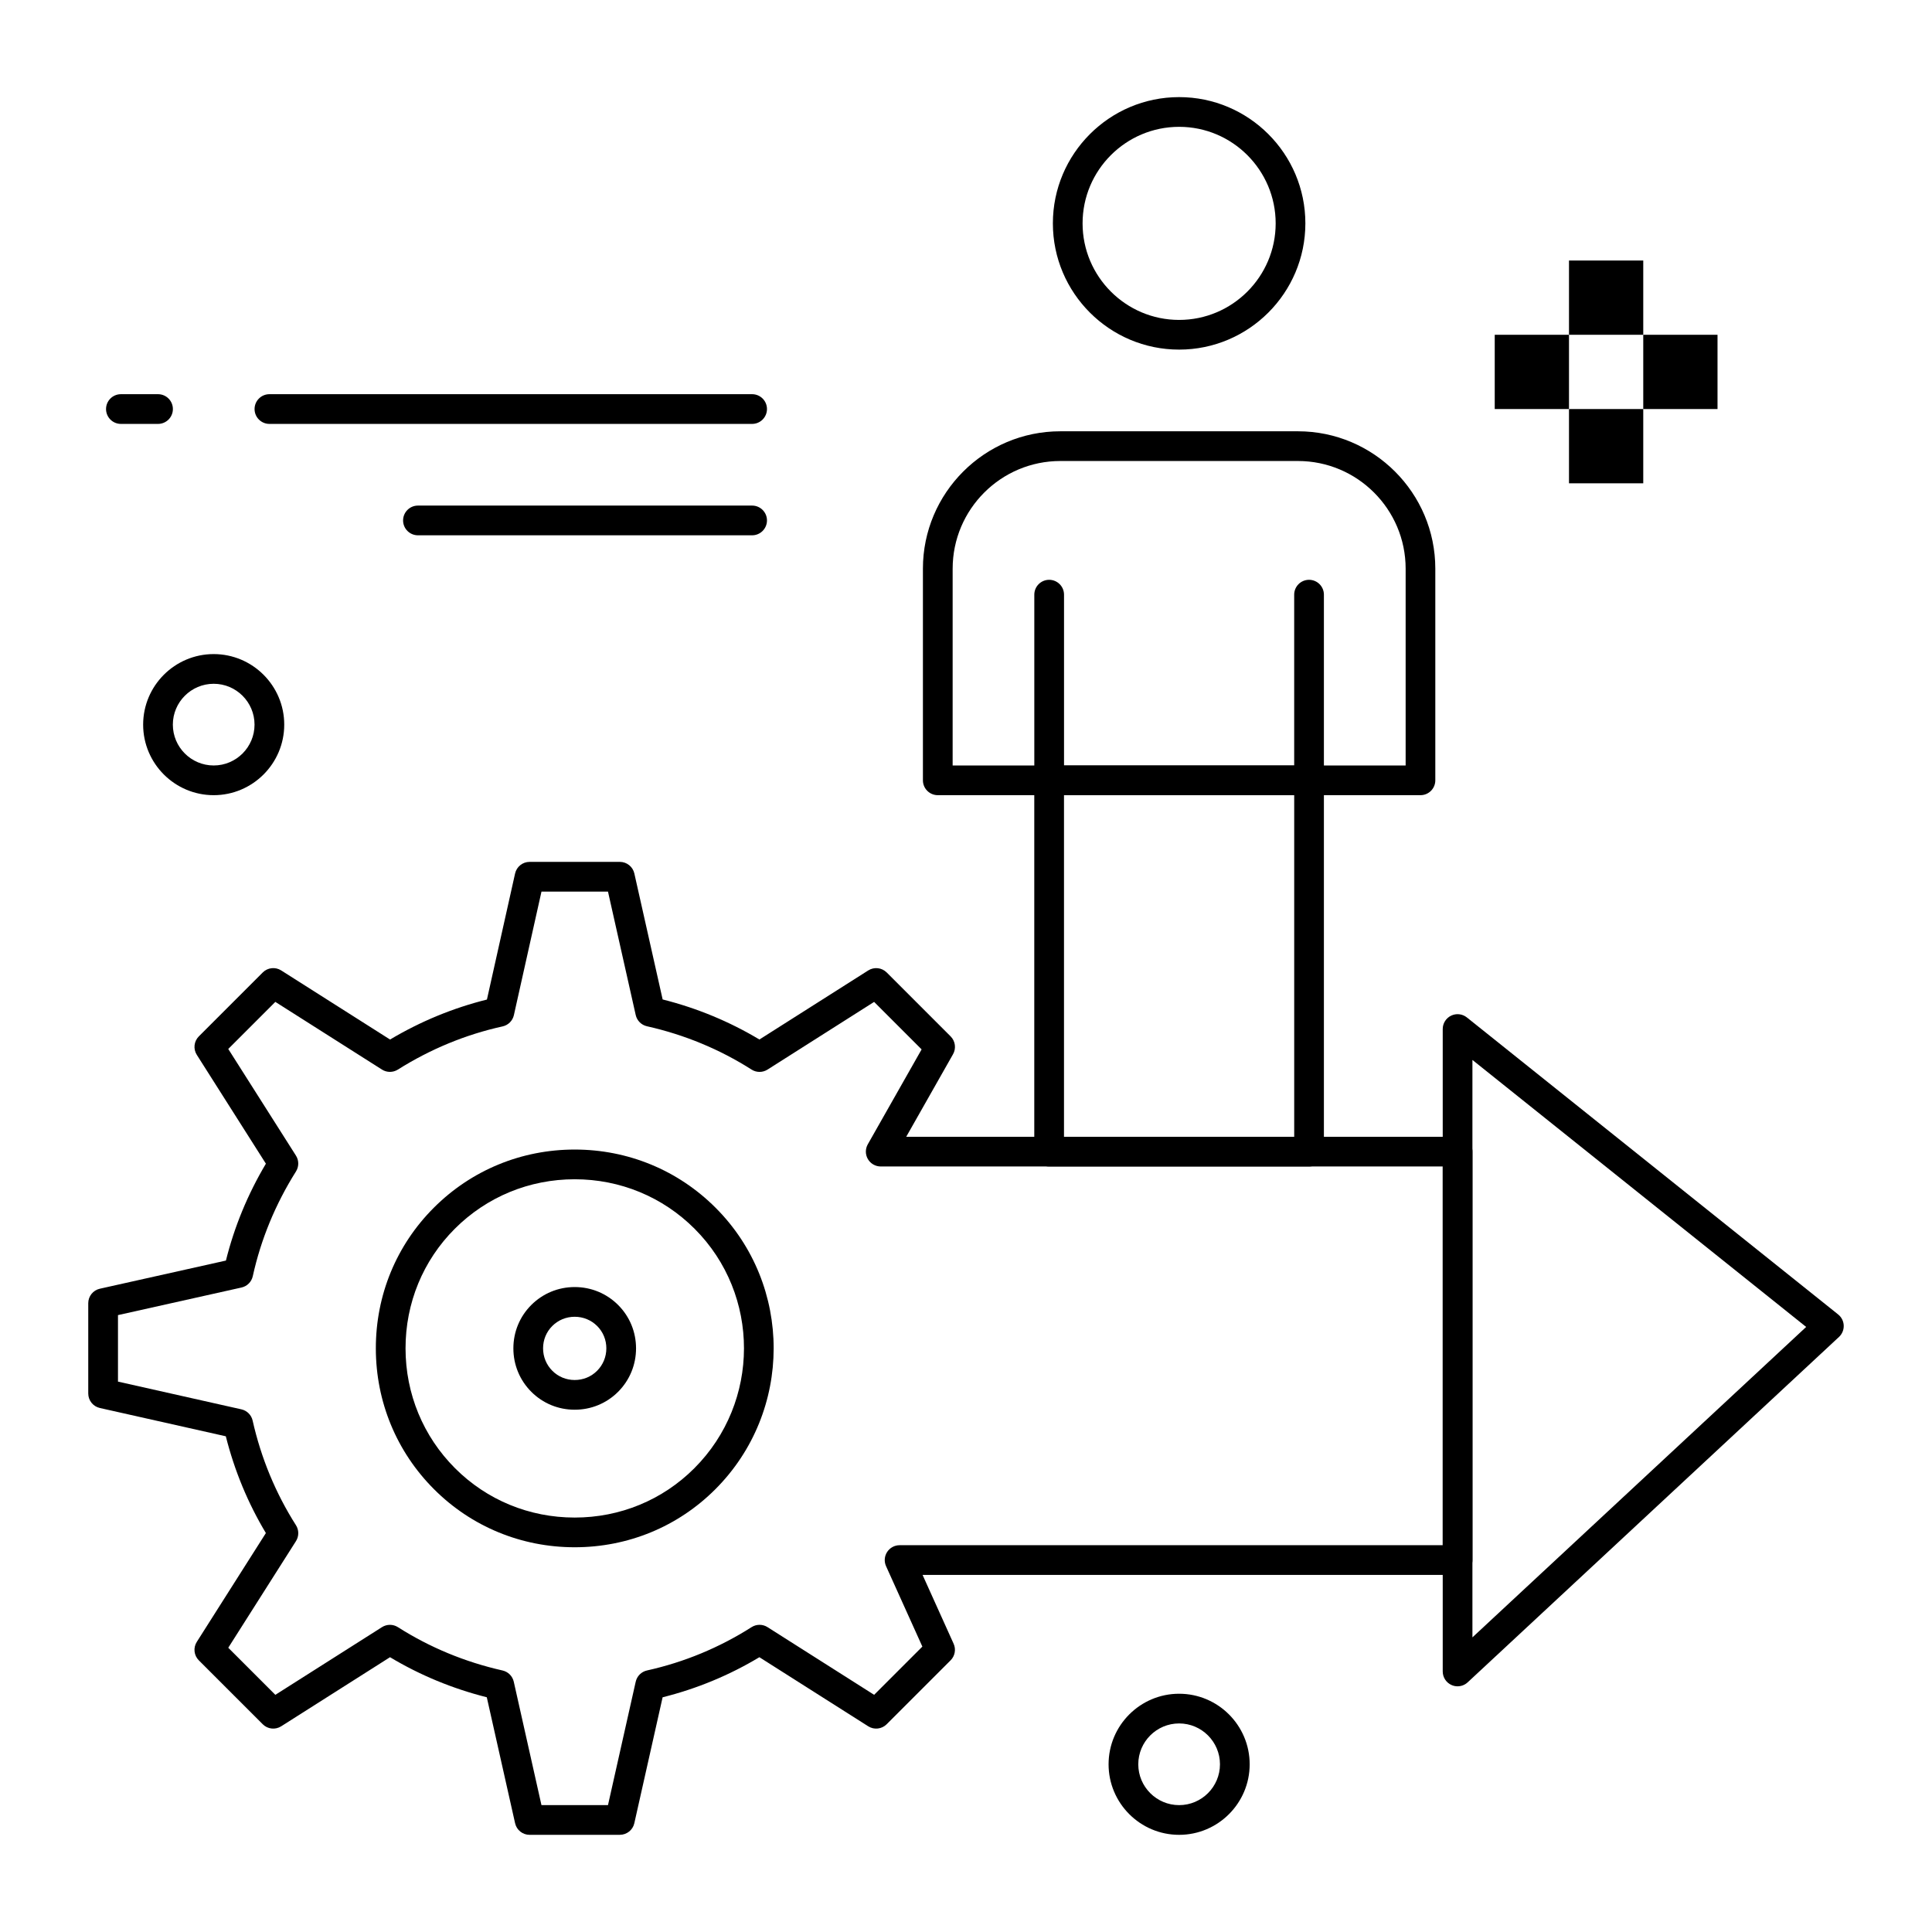 <?xml version="1.0" encoding="UTF-8"?>
<!-- Uploaded to: ICON Repo, www.svgrepo.com, Generator: ICON Repo Mixer Tools -->
<svg fill="#000000" width="800px" height="800px" version="1.1" viewBox="144 144 512 512" xmlns="http://www.w3.org/2000/svg">
 <g>
  <path d="m296.3 554.04c-14.121 0-27.355-5.457-37.266-15.367-9.941-9.941-15.426-23.199-15.434-37.328-0.012-14.125 5.445-27.363 15.359-37.277 9.945-9.949 23.207-15.426 37.34-15.426 14.133 0 27.395 5.477 37.34 15.426 20.547 20.547 20.512 54.016-0.074 74.605-9.91 9.91-23.145 15.367-37.266 15.367zm0-97.523c-12.031 0-23.312 4.66-31.773 13.117-8.426 8.426-13.062 19.688-13.055 31.703 0.008 12.031 4.672 23.312 13.129 31.77 8.422 8.422 19.68 13.062 31.699 13.062 12.02 0 23.273-4.637 31.699-13.062 17.52-17.52 17.555-45.996 0.074-63.473-8.457-8.461-19.742-13.117-31.773-13.117z"/>
  <path d="m296.3 517.59c-4.352 0-8.434-1.684-11.492-4.742-3.066-3.066-4.758-7.152-4.758-11.508-0.004-4.352 1.68-8.438 4.742-11.5 3.066-3.066 7.156-4.758 11.512-4.758 4.356 0 8.445 1.691 11.512 4.758 3.059 3.059 4.742 7.144 4.742 11.5-0.004 4.356-1.695 8.441-4.758 11.508-3.066 3.059-7.148 4.742-11.5 4.742zm0-24.633c-2.254 0-4.363 0.871-5.945 2.449-1.574 1.574-2.438 3.676-2.434 5.926 0.004 2.254 0.875 4.363 2.457 5.945 1.57 1.574 3.676 2.438 5.926 2.438s4.356-0.863 5.926-2.438c1.582-1.582 2.453-3.691 2.457-5.945 0.004-2.25-0.863-4.356-2.434-5.926-1.586-1.578-3.699-2.449-5.953-2.449z"/>
  <path d="m559.8 252.4h19.68v19.68h-19.68z"/>
  <path d="m579.48 232.72h19.68v19.68h-19.68z"/>
  <path d="m540.12 232.72h19.68v19.68h-19.68z"/>
  <path d="m559.8 213.04h19.68v19.68h-19.68z"/>
  <path d="m308.27 630.25h-23.926c-1.84 0-3.438-1.277-3.84-3.074l-7.5-33.383c-9.098-2.293-17.703-5.856-25.645-10.617l-28.84 18.309c-1.559 0.988-3.59 0.762-4.891-0.539l-16.938-16.938c-1.305-1.305-1.527-3.336-0.539-4.891l18.309-28.84c-4.762-7.941-8.324-16.547-10.617-25.645l-33.383-7.5c-1.797-0.402-3.074-2-3.074-3.84v-23.93c0-1.844 1.277-3.438 3.078-3.84l33.406-7.461c2.234-8.98 5.789-17.594 10.594-25.672l-18.312-28.848c-0.988-1.555-0.762-3.59 0.539-4.891l16.938-16.938c1.305-1.305 3.336-1.527 4.891-0.539l28.848 18.312c8.074-4.805 16.691-8.359 25.672-10.594l7.461-33.406c0.402-1.797 2-3.078 3.84-3.078h23.926c1.84 0 3.438 1.277 3.84 3.074l7.5 33.383c9.098 2.293 17.703 5.856 25.645 10.617l28.84-18.305c1.559-0.988 3.59-0.762 4.894 0.539l16.938 16.938c1.25 1.25 1.512 3.184 0.641 4.723l-12.406 21.879h146.12c2.172 0 3.938 1.762 3.938 3.938v108.24c0 2.172-1.762 3.938-3.938 3.938l-141.79-0.004 8.23 18.238c0.676 1.492 0.352 3.246-0.805 4.402l-16.938 16.938c-1.305 1.305-3.34 1.527-4.891 0.539l-28.84-18.305c-7.992 4.797-16.602 8.359-25.645 10.621l-7.5 33.379c-0.398 1.789-1.996 3.066-3.836 3.066zm-20.777-7.871h17.629l7.348-32.707c0.336-1.488 1.496-2.648 2.988-2.981 9.867-2.191 19.191-6.055 27.715-11.48 1.289-0.82 2.934-0.82 4.223-0.004l28.258 17.938 12.781-12.781-9.621-21.312c-0.551-1.219-0.445-2.633 0.281-3.754 0.727-1.121 1.969-1.801 3.305-1.801h143.94v-100.37h-148.94c-1.398 0-2.695-0.746-3.402-1.953-0.707-1.211-0.715-2.703-0.023-3.922l14.262-25.152-12.586-12.586-28.254 17.938c-1.289 0.816-2.934 0.816-4.223-0.004-8.457-5.383-17.785-9.246-27.727-11.48-1.484-0.336-2.644-1.492-2.977-2.977l-7.348-32.707h-17.625l-7.312 32.738c-0.332 1.492-1.5 2.656-2.992 2.984-9.781 2.156-19.121 6.008-27.762 11.449-1.285 0.809-2.926 0.805-4.207-0.008l-28.258-17.938-12.477 12.477 17.938 28.258c0.816 1.281 0.816 2.922 0.008 4.207-5.441 8.641-9.293 17.98-11.449 27.762-0.328 1.492-1.492 2.66-2.984 2.992l-32.738 7.312v17.625l32.707 7.348c1.484 0.332 2.644 1.492 2.977 2.977 2.238 9.941 6.102 19.273 11.48 27.727 0.82 1.289 0.82 2.934 0.004 4.223l-17.941 28.254 12.477 12.477 28.258-17.938c1.289-0.816 2.934-0.816 4.223 0.004 8.457 5.379 17.785 9.242 27.727 11.48 1.484 0.336 2.641 1.492 2.977 2.977z"/>
  <path d="m530.27 590.89c-0.531 0-1.066-0.105-1.57-0.328-1.438-0.625-2.363-2.043-2.363-3.609v-170.25c0-1.512 0.867-2.891 2.231-3.547 1.363-0.656 2.981-0.473 4.164 0.473l98.398 78.719c0.895 0.715 1.434 1.781 1.473 2.926 0.043 1.145-0.414 2.25-1.25 3.027l-98.398 91.527c-0.742 0.695-1.707 1.059-2.684 1.059zm3.938-165.99v153.02l88.445-82.266z"/>
  <path d="m456.48 236.65c-18.449 0-33.457-15.008-33.457-33.457 0-18.449 15.008-33.457 33.457-33.457 18.449 0 33.457 15.008 33.457 33.457-0.004 18.449-15.012 33.457-33.457 33.457zm0-59.039c-14.109 0-25.586 11.477-25.586 25.586 0 14.105 11.477 25.586 25.586 25.586 14.109 0 25.586-11.477 25.586-25.586-0.004-14.109-11.48-25.586-25.586-25.586z"/>
  <path d="m490.91 453.13h-68.879c-2.172 0-3.938-1.762-3.938-3.938v-98.398c0-2.172 1.762-3.938 3.938-3.938h68.879c2.172 0 3.938 1.762 3.938 3.938v98.398c0 2.176-1.762 3.938-3.938 3.938zm-64.941-7.871h61.008v-90.527h-61.008z"/>
  <path d="m520.44 354.73h-127.92c-2.172 0-3.938-1.762-3.938-3.938v-56.09c0-20.074 16.332-36.406 36.406-36.406h62.977c20.074 0 36.406 16.332 36.406 36.406v56.09c0.004 2.176-1.758 3.938-3.93 3.938zm-123.98-7.871h120.05v-52.152c0-15.734-12.801-28.535-28.535-28.535h-62.977c-15.734 0-28.535 12.801-28.535 28.535z"/>
  <path d="m490.91 354.73c-2.172 0-3.938-1.762-3.938-3.938v-49.199c0-2.172 1.762-3.938 3.938-3.938 2.172 0 3.938 1.762 3.938 3.938v49.199c0 2.176-1.762 3.938-3.938 3.938z"/>
  <path d="m422.04 354.73c-2.172 0-3.938-1.762-3.938-3.938v-49.199c0-2.172 1.762-3.938 3.938-3.938 2.172 0 3.938 1.762 3.938 3.938v49.199c0 2.176-1.766 3.938-3.938 3.938z"/>
  <path d="m343.32 256.34h-127.92c-2.172 0-3.938-1.762-3.938-3.938 0-2.172 1.762-3.938 3.938-3.938h127.92c2.172 0 3.938 1.762 3.938 3.938-0.004 2.172-1.766 3.938-3.938 3.938z"/>
  <path d="m343.32 285.86h-88.559c-2.172 0-3.938-1.762-3.938-3.938 0-2.172 1.762-3.938 3.938-3.938h88.559c2.172 0 3.938 1.762 3.938 3.938-0.004 2.176-1.766 3.938-3.938 3.938z"/>
  <path d="m185.88 256.34h-9.84c-2.172 0-3.938-1.762-3.938-3.938 0-2.172 1.762-3.938 3.938-3.938h9.84c2.172 0 3.938 1.762 3.938 3.938 0 2.172-1.766 3.938-3.938 3.938z"/>
  <path d="m456.48 630.25c-10.309 0-18.695-8.387-18.695-18.695s8.387-18.695 18.695-18.695c10.309 0 18.695 8.387 18.695 18.695s-8.387 18.695-18.695 18.695zm0-29.52c-5.969 0-10.824 4.856-10.824 10.824s4.856 10.824 10.824 10.824 10.824-4.856 10.824-10.824-4.859-10.824-10.824-10.824z"/>
  <path d="m200.63 354.73c-10.309 0-18.695-8.387-18.695-18.695 0-10.309 8.387-18.695 18.695-18.695 10.309 0 18.695 8.387 18.695 18.695 0.004 10.309-8.387 18.695-18.695 18.695zm0-29.52c-5.969 0-10.824 4.856-10.824 10.824s4.856 10.824 10.824 10.824 10.824-4.856 10.824-10.824-4.856-10.824-10.824-10.824z"/>
 </g>
</svg>